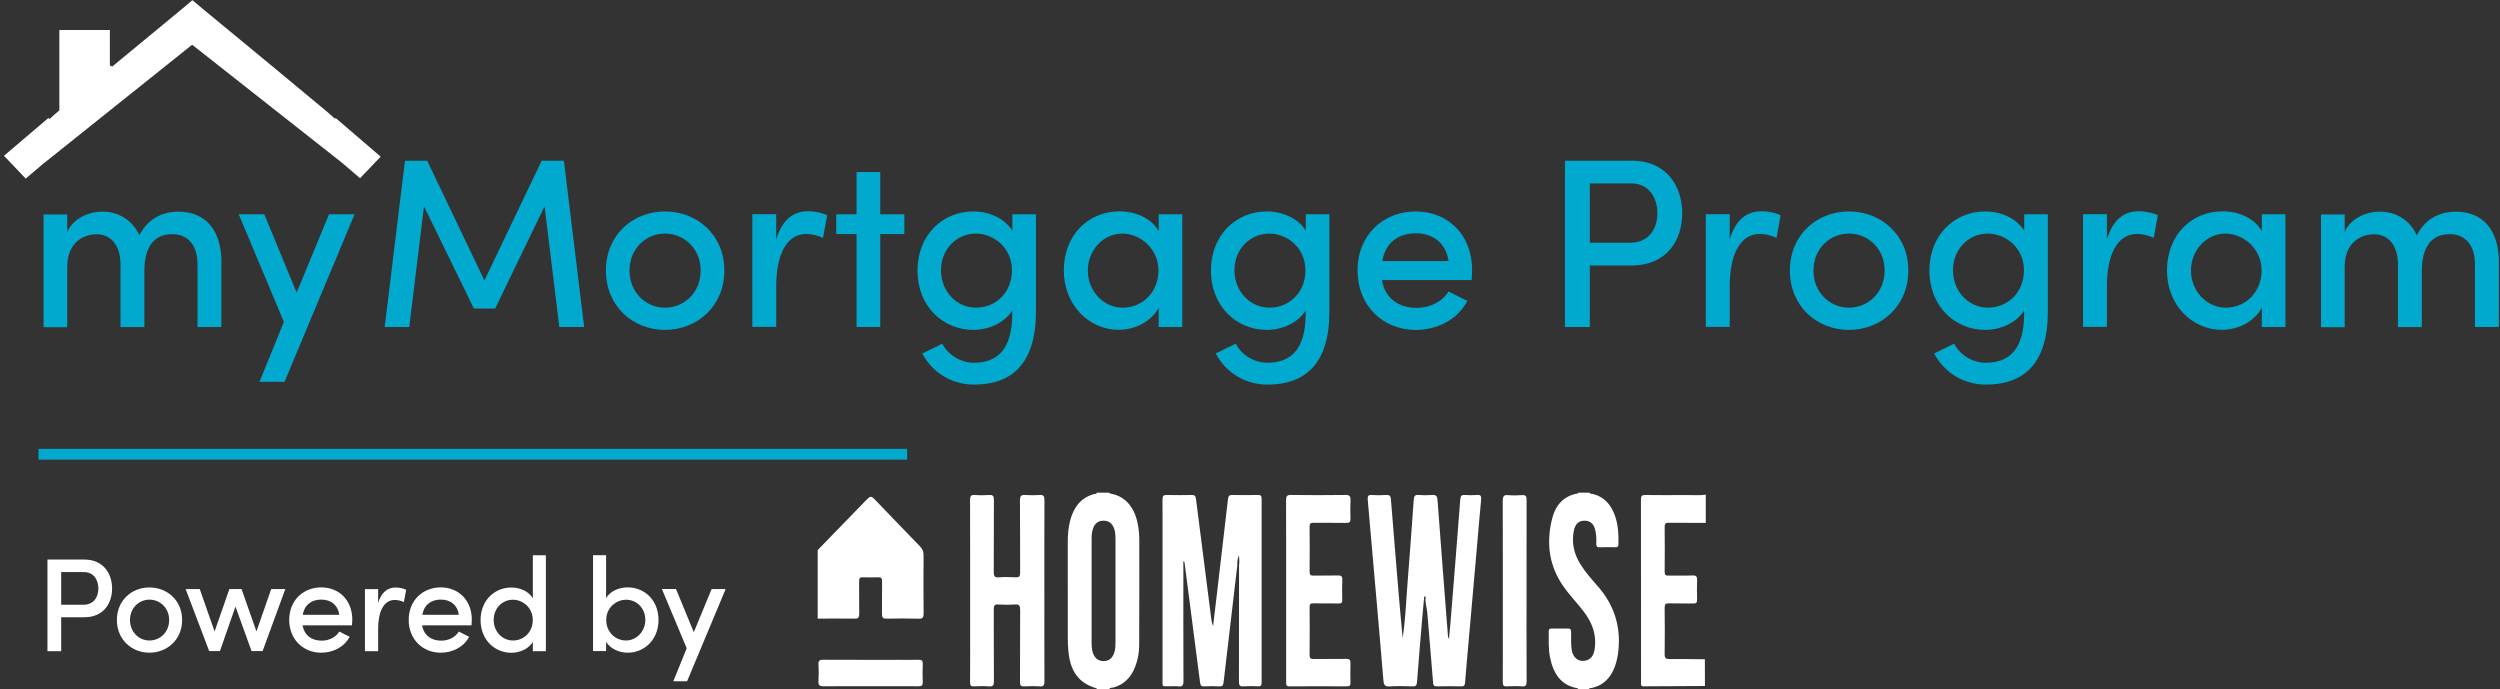 <svg width="330" height="91" viewBox="0 0 330 91" fill="none" xmlns="http://www.w3.org/2000/svg">
<rect x="0" y="0" width="330" height="91" fill="#333333" stroke="none"/>
<path d="M29.223 34.655V43.161H26.07V34.822C26.07 32.403 24.796 30.91 22.789 30.91C20.331 30.871 19.057 32.634 19.057 35.749V43.174H15.904V34.835C15.904 32.416 14.63 30.923 12.79 30.923C10.846 30.923 8.877 32.158 8.877 35.195V43.187H5.75V28.31H8.877V30.64C9.547 28.98 11.515 27.937 13.523 27.937C15.685 27.937 17.5 29.082 18.401 31.064C19.674 28.491 22.004 27.937 23.497 27.937C27.229 27.937 29.236 30.459 29.236 34.693L29.223 34.655Z" fill="#02A9CE"/>
<path d="M43.431 28.285H46.803L37.563 50.394H34.255L37.472 42.492L31.514 28.285H34.886L39.158 38.632L43.431 28.285Z" fill="#02A9CE"/>
<path d="M77.071 43.161H73.828L71.885 27.229L65.36 40.729H62.554L55.965 27.229L54.022 43.161H50.779L53.456 21.22H56.39L63.944 37.023L71.499 21.22H74.433L77.109 43.161H77.071Z" fill="#02A9CE"/>
<path d="M79.98 35.71C79.98 31 83.544 27.912 87.778 27.912C92.012 27.912 95.616 31 95.616 35.71C95.616 40.42 92.012 43.547 87.778 43.547C83.544 43.547 79.98 40.42 79.98 35.71ZM92.489 35.71C92.489 32.84 90.326 30.833 87.778 30.833C85.23 30.833 83.094 32.84 83.094 35.71C83.094 38.58 85.23 40.613 87.778 40.613C90.326 40.613 92.489 38.606 92.489 35.71Z" fill="#02A9CE"/>
<path d="M109.18 28.439L108.639 31.399C107.815 31.013 107.043 30.884 106.438 30.884C103.736 30.884 102.462 33.78 102.462 37.795V43.148H99.309V28.272H102.462V31.618C103.221 29.005 104.727 27.886 106.631 27.886C107.648 27.886 108.703 28.143 109.18 28.426V28.439Z" fill="#02A9CE"/>
<path d="M119.372 28.285V30.897H116.193V43.161H113.066V30.897H110.389V28.285H113.066V22.712H116.193V28.285H119.372Z" fill="#02A9CE"/>
<path d="M133.618 28.285H136.745V41.115C136.745 48.026 133.554 50.767 128.56 50.767C125.755 50.767 123.142 49.3 121.74 46.662L124.378 45.362C125.201 46.958 126.926 47.884 128.547 47.884C131.675 47.884 133.618 46.096 133.618 41.386V40.999C132.601 42.621 130.465 43.547 128.496 43.547C124.455 43.547 121.109 40.42 121.109 35.71C121.109 31 124.455 27.912 128.47 27.912C130.542 27.912 132.614 28.799 133.631 30.46V28.298L133.618 28.285ZM133.579 35.672C133.579 32.673 131.121 30.833 128.831 30.833C126.282 30.833 124.211 32.866 124.211 35.672C124.211 38.477 126.282 40.613 128.831 40.613C131.379 40.613 133.579 38.67 133.579 35.672Z" fill="#02A9CE"/>
<path d="M152.948 28.285H156.062V43.161H152.948V40.639C151.995 42.364 149.949 43.535 147.658 43.535C143.772 43.535 140.426 40.292 140.426 35.697C140.426 31.103 143.579 27.899 147.787 27.899C149.949 27.899 151.995 28.825 152.948 30.511V28.285ZM152.922 35.71C152.922 32.84 150.528 30.833 148.148 30.833C145.599 30.833 143.592 33.059 143.592 35.71C143.592 38.361 145.599 40.613 148.212 40.613C150.824 40.613 152.922 38.516 152.922 35.71Z" fill="#02A9CE"/>
<path d="M172.354 28.285H175.481V41.115C175.481 48.026 172.29 50.767 167.297 50.767C164.491 50.767 161.879 49.3 160.476 46.662L163.114 45.362C163.938 46.958 165.662 47.884 167.284 47.884C170.411 47.884 172.354 46.096 172.354 41.386V40.999C171.338 42.621 169.201 43.547 167.232 43.547C163.191 43.547 159.845 40.42 159.845 35.71C159.845 31 163.191 27.912 167.207 27.912C169.279 27.912 171.35 28.799 172.367 30.46V28.298L172.354 28.285ZM172.316 35.672C172.316 32.673 169.858 30.833 167.567 30.833C165.019 30.833 162.947 32.866 162.947 35.672C162.947 38.477 165.019 40.613 167.567 40.613C170.115 40.613 172.316 38.67 172.316 35.672Z" fill="#02A9CE"/>
<path d="M194.27 36.971H182.418C182.829 39.391 184.618 40.639 186.999 40.639C188.749 40.639 190.371 39.841 191.207 38.477L193.691 39.725C192.391 42.209 189.714 43.547 186.87 43.547C182.572 43.547 179.2 40.395 179.2 35.684C179.2 30.974 182.636 27.912 186.87 27.912C191.104 27.912 194.322 30.974 194.322 35.646C194.322 36.058 194.296 36.508 194.257 36.984L194.27 36.971ZM191.207 34.462C190.885 32.133 189.2 30.794 186.909 30.794C184.618 30.794 182.894 31.978 182.456 34.462H191.22H191.207Z" fill="#02A9CE"/>
<path d="M215.362 21.207C220.073 21.207 222.054 24.681 222.054 28.156C222.054 31.631 220.085 35.041 215.362 35.041H209.855V43.161H206.573V21.22H215.362V21.207ZM215.169 32.042C217.718 32.042 218.773 30.099 218.773 28.156C218.773 26.213 217.756 24.205 215.298 24.205H209.855V32.042H215.169Z" fill="#02A9CE"/>
<path d="M235.04 28.439L234.499 31.399C233.675 31.013 232.903 30.884 232.298 30.884C229.596 30.884 228.322 33.78 228.322 37.795V43.148H225.169V28.272H228.322V31.618C229.081 29.005 230.587 27.886 232.491 27.886C233.508 27.886 234.563 28.143 235.04 28.426V28.439Z" fill="#02A9CE"/>
<path d="M236.262 35.71C236.262 31 239.827 27.912 244.061 27.912C248.295 27.912 251.898 31 251.898 35.71C251.898 40.42 248.295 43.547 244.061 43.547C239.827 43.547 236.262 40.42 236.262 35.71ZM248.771 35.71C248.771 32.84 246.609 30.833 244.061 30.833C241.513 30.833 239.376 32.84 239.376 35.71C239.376 38.58 241.513 40.613 244.061 40.613C246.609 40.613 248.771 38.606 248.771 35.71Z" fill="#02A9CE"/>
<path d="M267.187 28.285H270.314V41.115C270.314 48.026 267.122 50.767 262.129 50.767C259.323 50.767 256.711 49.3 255.308 46.662L257.946 45.362C258.77 46.958 260.495 47.884 262.116 47.884C265.243 47.884 267.187 46.096 267.187 41.386V40.999C266.17 42.621 264.034 43.547 262.065 43.547C258.024 43.547 254.678 40.42 254.678 35.71C254.678 31 258.024 27.912 262.039 27.912C264.111 27.912 266.183 28.799 267.199 30.46V28.298L267.187 28.285ZM267.161 35.672C267.161 32.673 264.703 30.833 262.412 30.833C259.864 30.833 257.792 32.866 257.792 35.672C257.792 38.477 259.864 40.613 262.412 40.613C264.96 40.613 267.161 38.67 267.161 35.672Z" fill="#02A9CE"/>
<path d="M284.83 28.439L284.29 31.399C283.466 31.013 282.694 30.884 282.089 30.884C279.387 30.884 278.112 33.78 278.112 37.795V43.148H274.96V28.272H278.112V31.618C278.872 29.005 280.377 27.886 282.282 27.886C283.299 27.886 284.354 28.143 284.83 28.426V28.439Z" fill="#02A9CE"/>
<path d="M298.561 28.285H301.676V43.161H298.561V40.639C297.609 42.364 295.563 43.535 293.272 43.535C289.386 43.535 286.04 40.292 286.04 35.697C286.04 31.103 289.193 27.899 293.401 27.899C295.563 27.899 297.609 28.825 298.561 30.511V28.285ZM298.536 35.71C298.536 32.84 296.142 30.833 293.761 30.833C291.213 30.833 289.206 33.059 289.206 35.71C289.206 38.361 291.213 40.613 293.826 40.613C296.438 40.613 298.536 38.516 298.536 35.71Z" fill="#02A9CE"/>
<path d="M329.846 34.655V43.161H326.693V34.822C326.693 32.403 325.419 30.91 323.412 30.91C320.954 30.871 319.68 32.634 319.68 35.749V43.174H316.527V34.835C316.527 32.416 315.253 30.923 313.412 30.923C311.469 30.923 309.5 32.158 309.5 35.195V43.187H306.373V28.31H309.5V30.64C310.169 28.98 312.138 27.937 314.146 27.937C316.308 27.937 318.122 29.082 319.023 31.064C320.297 28.491 322.627 27.937 324.119 27.937C327.852 27.937 329.859 30.459 329.859 34.693L329.846 34.655Z" fill="#02A9CE"/>
<path d="M44.294 15.583L44.203 15.673C43.83 15.325 43.431 14.965 42.968 14.579L35.993 8.788C35.993 8.788 35.993 8.788 35.98 8.788C35.98 8.788 35.98 8.788 35.993 8.788C32.917 6.253 29.841 3.704 26.701 1.118C26.264 0.757 25.839 0.397 25.402 0.024C24.964 0.397 24.539 0.745 24.102 1.118C20.975 3.704 17.886 6.253 14.81 8.788C14.707 8.736 14.604 8.685 14.502 8.633V3.962H7.835V14.566C7.321 15.004 6.909 15.364 6.536 15.711L6.394 15.57L0.526 20.563L3.395 23.574L5.557 21.734L25.363 5.905L45.233 21.554L47.524 23.523L50.252 20.679L44.294 15.57V15.583Z" fill="white"/>
<path d="M11.114 73.862C13.709 73.862 14.796 75.774 14.796 77.685C14.796 79.597 13.709 81.478 11.114 81.478H8.076V85.954H6.265V73.862H11.104H11.114ZM11.003 79.828C12.412 79.828 12.985 78.762 12.985 77.685C12.985 76.609 12.422 75.512 11.074 75.512H8.076V79.828H11.003Z" fill="white"/>
<path d="M15.429 81.84C15.429 79.244 17.391 77.544 19.725 77.544C22.059 77.544 24.041 79.244 24.041 81.84C24.041 84.435 22.059 86.155 19.725 86.155C17.391 86.155 15.429 84.435 15.429 81.84ZM22.33 81.84C22.33 80.26 21.133 79.154 19.735 79.154C18.337 79.154 17.16 80.26 17.16 81.84C17.16 83.419 18.337 84.546 19.735 84.546C21.133 84.546 22.33 83.439 22.33 81.84Z" fill="white"/>
<path d="M35.801 77.755H37.662L34.664 85.944H33.205L31.083 80.069L29.03 85.944H27.612L24.503 77.755H26.365L28.326 83.349L30.278 77.755H31.887L33.849 83.349L35.801 77.755Z" fill="white"/>
<path d="M46.474 82.544H39.945C40.176 83.882 41.152 84.566 42.47 84.566C43.436 84.566 44.331 84.123 44.784 83.369L46.152 84.053C45.438 85.421 43.959 86.155 42.4 86.155C40.036 86.155 38.175 84.415 38.175 81.82C38.175 79.224 40.066 77.534 42.4 77.534C44.733 77.534 46.504 79.214 46.504 81.799C46.504 82.031 46.484 82.272 46.464 82.534L46.474 82.544ZM44.784 81.156C44.613 79.878 43.677 79.144 42.42 79.144C41.162 79.144 40.207 79.787 39.965 81.156H44.794H44.784Z" fill="white"/>
<path d="M53.616 77.846L53.314 79.476C52.862 79.265 52.439 79.194 52.107 79.194C50.618 79.194 49.914 80.794 49.914 83.007V85.954H48.174V77.766H49.914V79.607C50.337 78.168 51.162 77.554 52.208 77.554C52.771 77.554 53.345 77.695 53.616 77.856V77.846Z" fill="white"/>
<path d="M62.248 82.544H55.719C55.95 83.882 56.926 84.566 58.244 84.566C59.209 84.566 60.105 84.123 60.557 83.369L61.926 84.053C61.211 85.421 59.733 86.155 58.173 86.155C55.809 86.155 53.948 84.415 53.948 81.82C53.948 79.224 55.84 77.534 58.173 77.534C60.507 77.534 62.278 79.214 62.278 81.799C62.278 82.031 62.258 82.272 62.237 82.534L62.248 82.544ZM60.568 81.156C60.397 79.878 59.461 79.144 58.203 79.144C56.946 79.144 55.99 79.787 55.749 81.156H60.578H60.568Z" fill="white"/>
<path d="M70.335 73.299H72.056V85.954H70.335V84.727C69.792 85.652 68.615 86.165 67.509 86.165C65.285 86.165 63.434 84.445 63.434 81.85C63.434 79.254 65.275 77.554 67.489 77.554C68.645 77.554 69.792 78.047 70.335 78.973V73.309V73.299ZM70.325 81.83C70.325 80.18 68.977 79.164 67.71 79.164C66.301 79.164 65.165 80.291 65.165 81.83C65.165 83.369 66.301 84.546 67.71 84.546C69.118 84.546 70.325 83.48 70.325 81.83Z" fill="white"/>
<path d="M86.924 81.84C86.924 84.435 85.063 86.156 82.85 86.156C81.743 86.156 80.556 85.642 80.003 84.717V85.944H78.283V73.289H80.003V78.953C80.546 78.027 81.683 77.534 82.85 77.534C85.073 77.534 86.924 79.214 86.924 81.83V81.84ZM85.184 81.83C85.184 80.281 84.057 79.164 82.639 79.164C81.371 79.164 80.023 80.18 80.023 81.83C80.023 83.48 81.271 84.546 82.639 84.546C84.007 84.546 85.184 83.349 85.184 81.83Z" fill="white"/>
<path d="M93.925 77.755H95.786L90.696 89.928H88.875L90.646 85.572L87.367 77.746H89.228L91.582 83.449L93.936 77.746L93.925 77.755Z" fill="white"/>
<path d="M5.086 59.96H119.746" stroke="#02A9CE" stroke-width="1.424" stroke-miterlimit="10"/>
<g clip-path="url(#clip0_571_538)">
<path d="M107.934 72.61C109.772 70.717 111.61 68.824 113.447 66.931C113.718 66.652 113.985 66.368 114.259 66.094C114.946 65.405 114.955 65.396 115.629 66.094C117.577 68.111 119.513 70.143 121.468 72.152C121.799 72.492 121.917 72.853 121.914 73.36C121.894 75.885 121.887 78.411 121.917 80.934C121.924 81.538 121.762 81.678 121.27 81.665C119.841 81.627 118.41 81.636 116.981 81.66C116.562 81.667 116.41 81.525 116.418 81.021C116.442 79.603 116.413 78.186 116.434 76.768C116.441 76.334 116.327 76.183 115.949 76.2C115.265 76.229 114.576 76.229 113.892 76.2C113.516 76.183 113.397 76.331 113.403 76.767C113.422 78.185 113.395 79.602 113.417 81.02C113.425 81.521 113.273 81.666 112.853 81.66C111.214 81.638 109.574 81.654 107.934 81.654C107.934 78.64 107.934 75.625 107.934 72.61Z" fill="white"/>
<path d="M208.335 90.965C208.304 90.869 208.237 90.847 208.158 90.833C206.093 90.463 205.014 88.947 204.585 86.678C204.378 85.584 204.448 84.473 204.43 83.367C204.425 83.028 204.567 82.964 204.817 82.968C205.542 82.978 206.267 82.981 206.991 82.968C207.289 82.961 207.393 83.097 207.391 83.437C207.386 84.123 207.371 84.813 207.426 85.495C207.535 86.835 208.403 87.505 209.482 87.143C210.147 86.919 210.405 86.332 210.504 85.615C210.69 84.289 210.436 83.065 209.83 81.93C209.352 81.037 208.728 80.292 208.096 79.553C207.222 78.532 206.338 77.519 205.679 76.286C204.356 73.812 204.198 71.159 204.89 68.428C205.348 66.618 206.434 65.527 208.047 65.174C208.151 65.151 208.284 65.2 208.335 65.03H209.824C209.927 65.255 210.13 65.168 210.282 65.207C211.771 65.591 212.733 66.651 213.248 68.29C213.608 69.433 213.657 70.623 213.638 71.824C213.633 72.147 213.52 72.243 213.258 72.237C212.554 72.225 211.848 72.213 211.143 72.241C210.769 72.256 210.689 72.059 210.708 71.683C210.735 71.151 210.704 70.619 210.603 70.099C210.429 69.198 209.958 68.745 209.207 68.731C208.408 68.715 207.927 69.134 207.743 70.074C207.428 71.69 207.787 73.141 208.603 74.461C209.274 75.544 210.104 76.463 210.917 77.395C212.981 79.761 213.993 82.556 213.616 85.964C213.348 88.39 212.287 90.519 209.83 90.852C209.786 90.857 209.747 90.927 209.707 90.965H208.333H208.335Z" fill="white"/>
<path d="M225.163 65.296V69.02C223.525 69.019 221.885 69.024 220.246 69.008C219.901 69.004 219.73 69.07 219.735 69.543C219.756 71.515 219.754 73.488 219.735 75.46C219.732 75.877 219.852 75.988 220.196 75.981C221.282 75.96 222.37 76.002 223.457 75.96C223.931 75.941 224.038 76.136 224.018 76.639C223.986 77.457 223.991 78.279 224.018 79.099C224.032 79.53 223.921 79.673 223.539 79.662C222.453 79.634 221.365 79.675 220.278 79.641C219.857 79.628 219.726 79.754 219.733 80.262C219.759 82.278 219.763 84.295 219.733 86.31C219.724 86.888 219.897 87 220.352 86.995C221.914 86.977 223.478 87.01 225.041 87.023C225.045 88.2 225.049 89.376 225.053 90.552C222.349 90.566 219.644 90.575 216.939 90.595C216.521 90.598 216.618 90.258 216.618 89.995C216.615 81.98 216.62 73.965 216.605 65.95C216.605 65.417 216.778 65.337 217.176 65.341C218.986 65.361 220.797 65.36 222.607 65.345C223.46 65.339 224.315 65.417 225.166 65.297L225.163 65.296Z" fill="white"/>
<path d="M163.332 74.572C162.724 79.729 162.112 84.886 161.515 90.045C161.468 90.448 161.37 90.62 160.991 90.6C160.306 90.563 159.617 90.566 158.932 90.6C158.562 90.619 158.457 90.467 158.404 90.051C157.732 84.775 157.042 79.502 156.354 74.228C156.346 74.168 156.32 74.111 156.204 74.052C156.204 74.297 156.204 74.544 156.204 74.789C156.204 79.819 156.194 84.85 156.217 89.881C156.219 90.487 156.067 90.652 155.575 90.599C155.121 90.55 154.66 90.592 154.202 90.588C153.372 90.579 153.455 90.696 153.455 89.75C153.453 83.634 153.454 77.517 153.454 71.399C153.454 69.582 153.465 67.765 153.446 65.948C153.441 65.483 153.569 65.331 153.967 65.339C155.091 65.363 156.218 65.36 157.343 65.339C157.698 65.332 157.821 65.457 157.874 65.886C158.534 71.166 159.215 76.442 159.892 81.718C159.931 82.022 159.986 82.323 160.13 82.628C160.321 81.02 160.513 79.412 160.702 77.804C161.169 73.831 161.641 69.858 162.094 65.882C162.143 65.452 162.292 65.332 162.643 65.338C163.787 65.356 164.932 65.356 166.076 65.338C166.418 65.332 166.535 65.451 166.535 65.865C166.526 73.932 166.526 81.999 166.535 90.066C166.535 90.47 166.439 90.61 166.085 90.595C165.419 90.567 164.749 90.556 164.083 90.598C163.649 90.624 163.54 90.456 163.542 89.962C163.559 84.842 163.554 79.724 163.555 74.603C163.615 74.198 163.59 73.796 163.547 73.302C163.349 73.76 163.3 74.154 163.329 74.567L163.332 74.572Z" fill="white"/>
<path d="M187.996 78.748C187.916 79.612 187.829 80.475 187.756 81.339C187.513 84.227 187.265 87.114 187.047 90.003C187.012 90.45 186.912 90.612 186.511 90.6C185.462 90.57 184.41 90.548 183.364 90.607C182.813 90.638 182.657 90.411 182.609 89.813C182.316 86.196 181.994 82.581 181.68 78.967C181.307 74.669 180.939 70.369 180.549 66.073C180.501 65.541 180.558 65.297 181.081 65.336C181.727 65.384 182.379 65.371 183.026 65.339C183.407 65.32 183.563 65.452 183.6 65.915C183.862 69.268 184.141 72.618 184.421 75.969C184.651 78.723 184.888 81.474 185.147 84.228C185.51 81.903 185.592 79.545 185.778 77.201C186.076 73.452 186.347 69.701 186.614 65.949C186.648 65.475 186.791 65.307 187.21 65.336C187.838 65.381 188.471 65.385 189.098 65.336C189.578 65.299 189.718 65.524 189.755 66.039C189.977 69.13 190.22 72.219 190.457 75.308C190.678 78.177 190.901 81.045 191.125 83.913C191.135 84.044 191.157 84.173 191.271 84.31C191.34 83.55 191.417 82.792 191.477 82.03C191.909 76.67 192.344 71.311 192.754 65.95C192.793 65.445 192.933 65.312 193.341 65.337C193.893 65.373 194.448 65.379 195 65.337C195.436 65.304 195.56 65.46 195.51 65.97C195.325 67.841 195.175 69.714 195.01 71.587C194.685 75.288 194.36 78.988 194.033 82.689C193.816 85.156 193.588 87.623 193.388 90.093C193.355 90.495 193.244 90.607 192.905 90.599C191.819 90.575 190.731 90.573 189.643 90.599C189.29 90.607 189.197 90.46 189.166 90.074C188.921 87.008 188.65 83.947 188.404 80.881C188.346 80.164 188.062 79.492 188.193 78.744C188.127 78.746 188.061 78.747 187.995 78.748H187.996Z" fill="white"/>
<path d="M169.77 77.926C169.77 73.983 169.779 70.041 169.76 66.097C169.758 65.543 169.843 65.326 170.377 65.334C172.798 65.368 175.22 65.367 177.641 65.334C178.163 65.327 178.295 65.523 178.265 66.093C178.225 66.866 178.235 67.644 178.263 68.418C178.279 68.877 178.153 69.031 177.75 69.024C176.301 68.999 174.851 69.025 173.403 69.007C173.032 69.001 172.86 69.079 172.866 69.578C172.888 71.527 172.886 73.477 172.867 75.426C172.862 75.873 172.991 75.988 173.359 75.98C174.446 75.956 175.533 75.991 176.619 75.961C177.027 75.951 177.205 76.053 177.182 76.578C177.145 77.44 177.158 78.306 177.178 79.169C177.187 79.55 177.075 79.662 176.753 79.657C175.609 79.638 174.465 79.664 173.321 79.641C172.973 79.634 172.864 79.754 172.868 80.165C172.884 82.247 172.888 84.329 172.866 86.412C172.86 86.903 173.02 86.995 173.398 86.99C174.847 86.969 176.296 86.997 177.745 86.973C178.144 86.966 178.28 87.105 178.264 87.572C178.235 88.413 178.243 89.256 178.262 90.097C178.27 90.465 178.175 90.599 177.844 90.598C175.289 90.586 172.734 90.58 170.179 90.6C169.715 90.604 169.77 90.29 169.77 89.956C169.771 85.945 169.77 81.937 169.77 77.926Z" fill="white"/>
<path d="M201.503 77.997C201.503 81.962 201.495 85.925 201.513 89.89C201.516 90.419 201.432 90.643 200.929 90.603C200.246 90.549 199.556 90.563 198.871 90.6C198.461 90.623 198.362 90.455 198.365 89.998C198.384 87.517 198.373 85.037 198.373 82.557C198.373 77.087 198.384 71.616 198.36 66.146C198.356 65.484 198.526 65.309 199.065 65.356C199.69 65.409 200.325 65.405 200.951 65.356C201.425 65.32 201.513 65.537 201.511 66.037C201.496 70.023 201.502 74.009 201.502 77.997H201.503Z" fill="white"/>
<path d="M137.857 77.998C137.857 81.964 137.847 85.932 137.867 89.898C137.869 90.442 137.758 90.636 137.273 90.603C136.569 90.555 135.861 90.566 135.156 90.6C134.757 90.619 134.639 90.47 134.642 90.004C134.658 86.857 134.638 83.71 134.662 80.563C134.666 79.966 134.546 79.746 134.004 79.787C133.245 79.845 132.478 79.831 131.716 79.79C131.276 79.766 131.173 79.942 131.176 80.431C131.193 83.578 131.17 86.725 131.197 89.872C131.202 90.464 131.066 90.642 130.562 90.603C129.898 90.551 129.227 90.563 128.56 90.6C128.156 90.623 128.047 90.472 128.05 90.007C128.07 87.659 128.06 85.31 128.06 82.961C128.06 77.332 128.068 71.703 128.048 66.074C128.046 65.499 128.155 65.29 128.673 65.335C129.318 65.391 129.971 65.377 130.618 65.339C131.071 65.311 131.199 65.489 131.195 66.014C131.176 69.161 131.196 72.308 131.175 75.455C131.171 76.016 131.262 76.249 131.794 76.208C132.553 76.15 133.321 76.164 134.082 76.204C134.531 76.228 134.663 76.072 134.659 75.541C134.639 72.395 134.665 69.248 134.635 66.101C134.63 65.472 134.794 65.299 135.31 65.338C135.956 65.385 136.608 65.382 137.254 65.338C137.723 65.305 137.87 65.465 137.867 66.032C137.846 70.02 137.855 74.009 137.855 77.998H137.857Z" fill="white"/>
<path d="M114.922 90.58C112.845 90.58 110.768 90.564 108.69 90.592C108.208 90.599 107.997 90.486 108.039 89.869C108.087 89.164 108.081 88.45 108.04 87.745C108.008 87.192 108.199 87.087 108.629 87.088C112.021 87.106 115.415 87.098 118.807 87.098C119.627 87.098 120.447 87.115 121.265 87.09C121.643 87.078 121.822 87.183 121.802 87.673C121.771 88.446 121.771 89.224 121.802 89.997C121.822 90.483 121.651 90.59 121.269 90.585C119.154 90.568 117.037 90.578 114.922 90.578V90.58Z" fill="white"/>
<path d="M150.385 71.026C150.385 70.521 150.327 70.01 150.25 69.511C149.927 67.437 148.864 65.505 146.521 65.146C146.478 65.139 146.441 65.07 146.401 65.03H144.798C144.721 65.243 144.537 65.186 144.403 65.222C142.738 65.671 141.726 66.897 141.248 68.767C141.018 69.666 140.948 70.591 140.947 71.522C140.942 75.748 140.942 79.975 140.948 84.201C140.948 84.775 140.974 85.352 141.026 85.923C141.264 88.593 142.381 90.122 144.576 90.807C144.665 90.835 144.768 90.828 144.798 90.965H146.401C146.56 90.723 146.816 90.796 147.021 90.737C148.351 90.354 149.291 89.448 149.848 87.997C150.186 87.116 150.369 86.184 150.372 85.228C150.392 80.495 150.391 75.76 150.385 71.026ZM147.246 84.839C147.246 85.26 147.228 85.679 147.105 86.084C146.867 86.865 146.393 87.261 145.681 87.263C144.959 87.264 144.479 86.88 144.239 86.109C144.113 85.707 144.091 85.288 144.091 84.866C144.093 82.563 144.091 80.259 144.091 77.957C144.091 75.697 144.092 73.439 144.091 71.18C144.091 70.712 144.111 70.251 144.262 69.809C144.513 69.072 144.966 68.727 145.686 68.731C146.385 68.735 146.852 69.106 147.089 69.846C147.224 70.268 147.247 70.71 147.247 71.154C147.247 75.716 147.248 80.279 147.247 84.841L147.246 84.839Z" fill="white"/>
</g>
<defs>
<clipPath id="clip0_571_538">
<rect width="117.229" height="25.936" fill="white" transform="translate(107.934 65.03)"/>
</clipPath>
</defs>
</svg>
